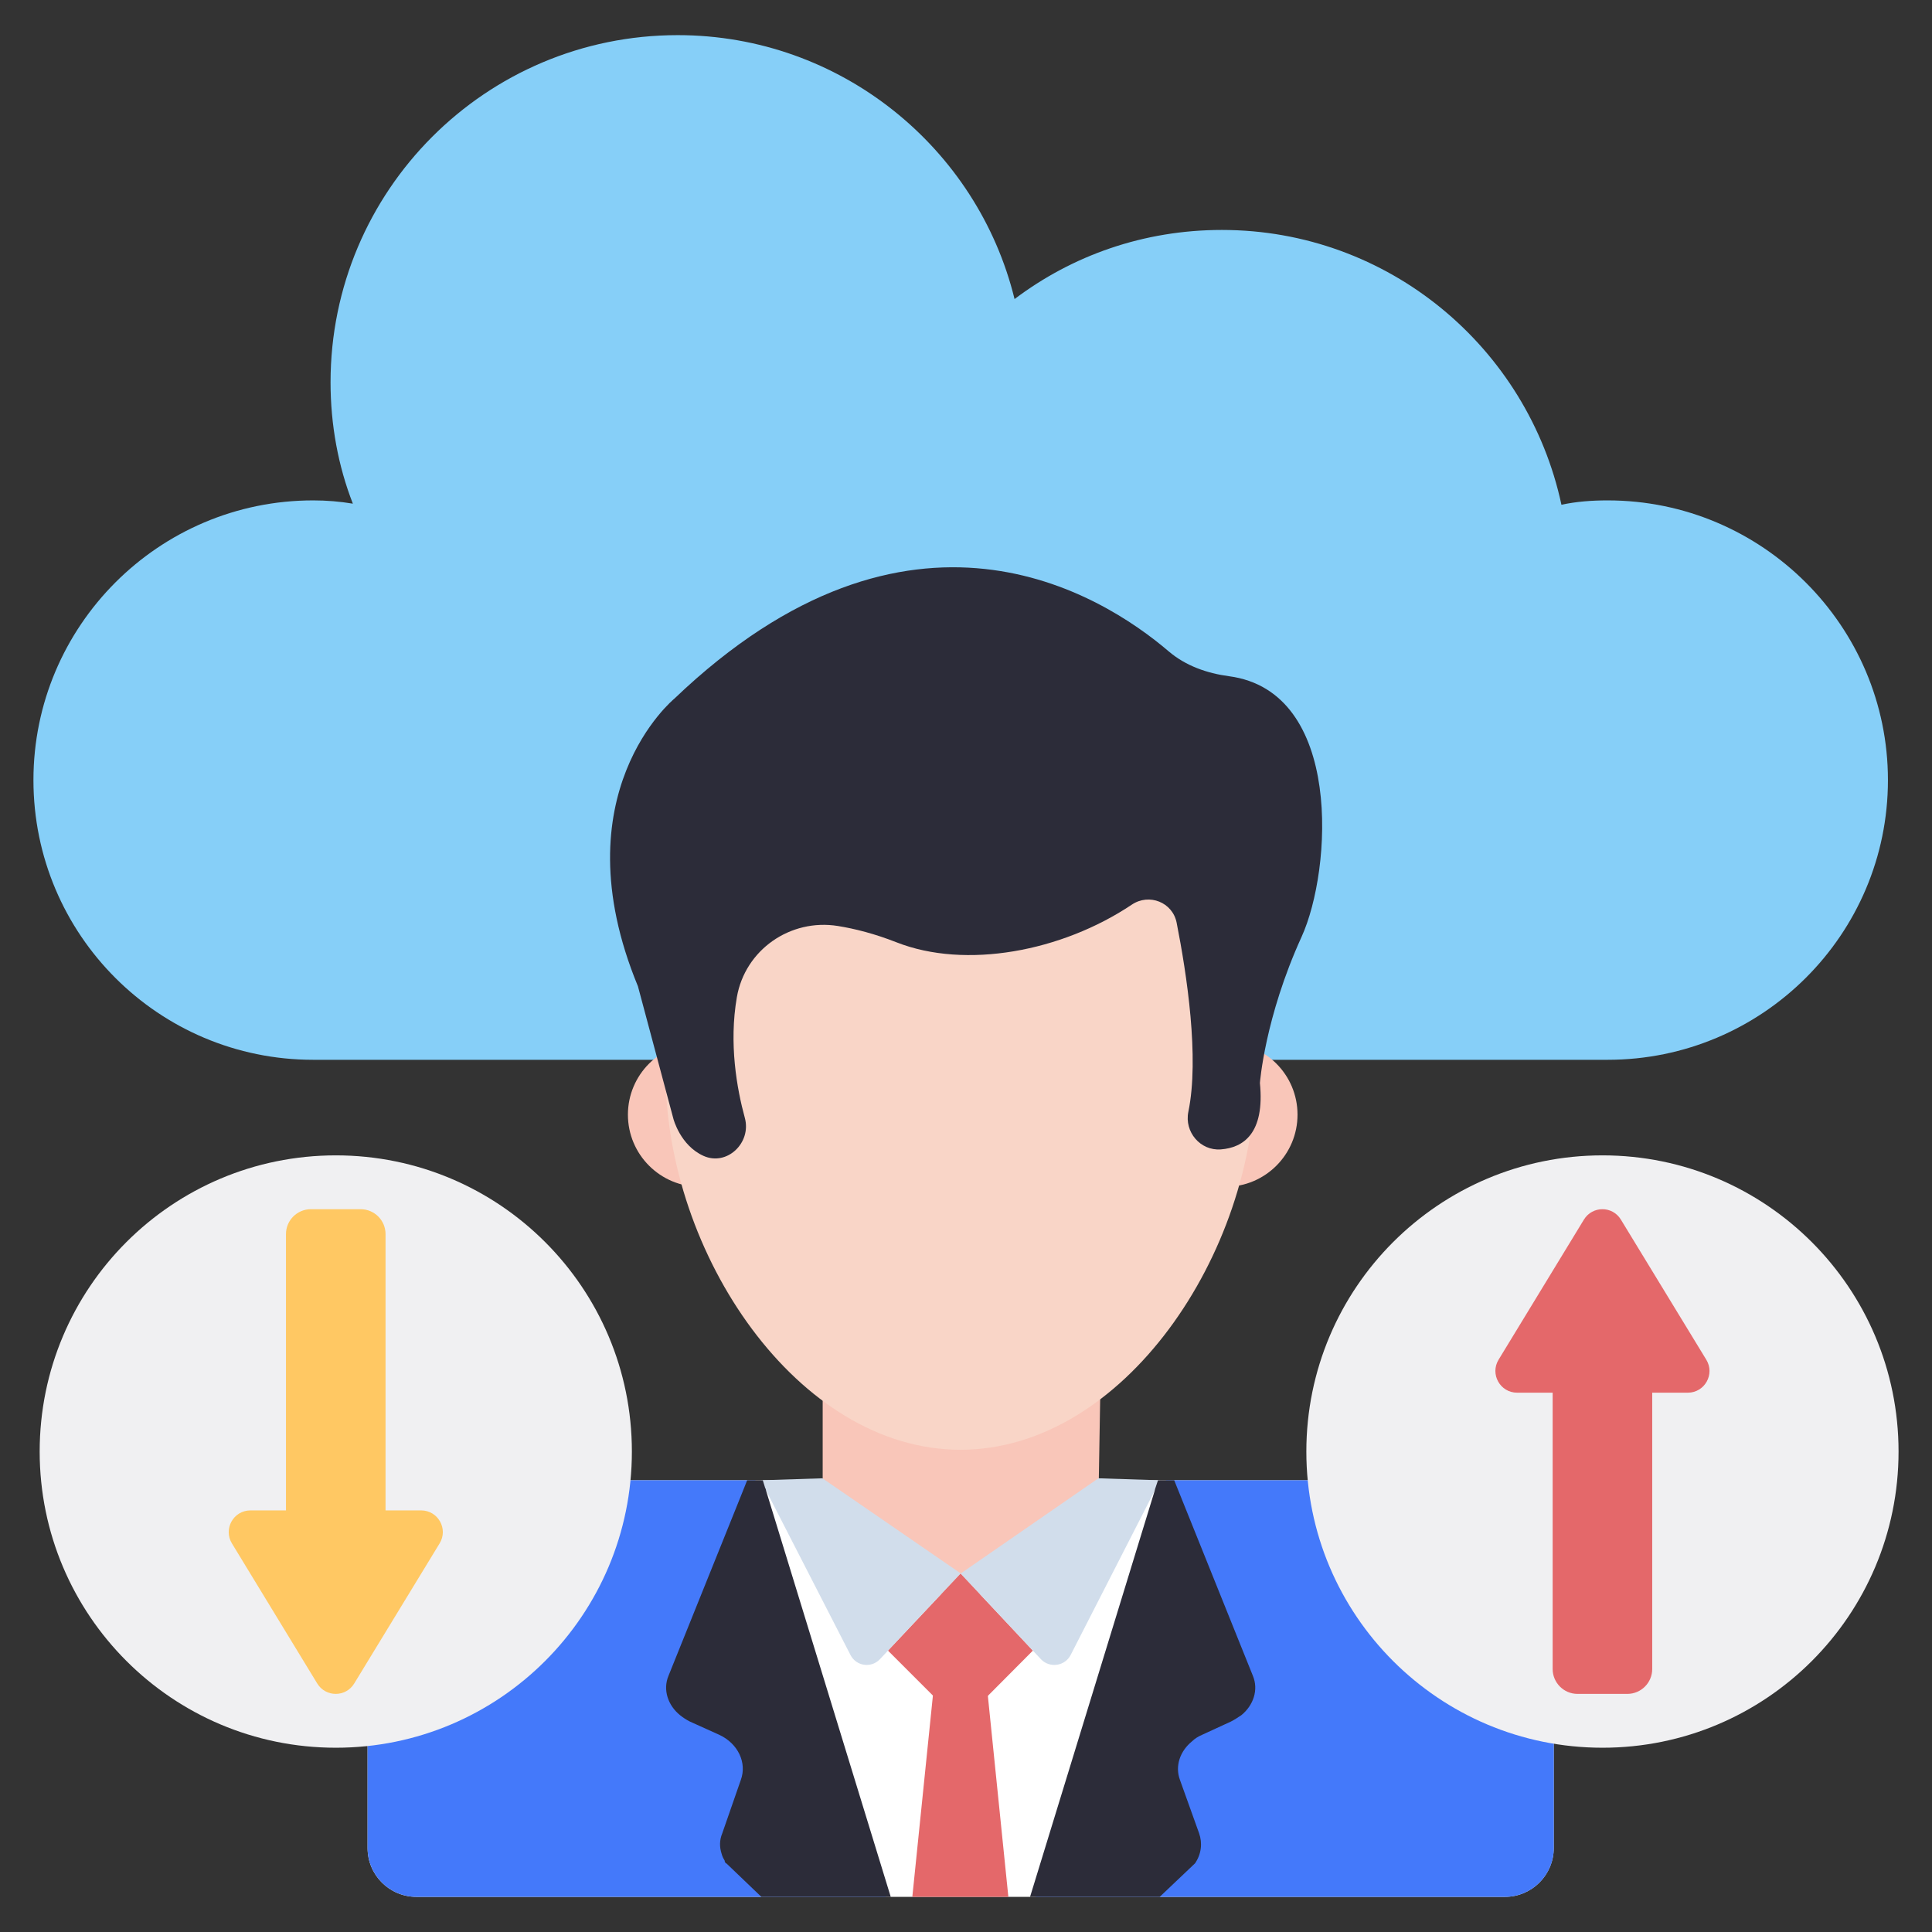<svg xmlns="http://www.w3.org/2000/svg" width="500" height="500" viewBox="0 0 500 500" fill="none"><rect x="0" y="0" width="500" height="500" fill="#333333" stroke="none"/><path d="M81.041 274.274C41.045 274.274 8.655 241.883 8.655 201.888C8.655 162.034 41.045 129.502 81.041 129.502C84.562 129.502 87.941 129.784 91.321 130.348C87.519 120.63 85.547 109.927 85.547 98.944C85.547 49.372 125.682 9.094 175.395 9.094C217.502 9.094 252.991 38.246 262.567 77.397C277.495 66.13 295.944 59.511 316.223 59.511C359.317 59.511 395.368 89.929 404.099 130.63C408.043 129.784 411.987 129.502 416.071 129.502C456.066 129.502 488.596 162.034 488.596 201.888C488.596 241.883 456.066 274.274 416.071 274.274H81.041Z" fill="#86CFF8"></path><path d="M317.122 307.15C327.439 307.15 335.798 298.785 335.798 288.473C335.798 278.157 327.439 269.793 317.122 269.793H276.598V307.15H317.122Z" fill="#F9C6B9"></path><path d="M181.187 307.15C170.87 307.15 162.505 298.785 162.505 288.473C162.505 278.157 170.87 269.793 181.187 269.793H221.711V307.15H181.187Z" fill="#F9C6B9"></path><path d="M389.469 490.903C396.446 490.903 402.102 485.247 402.102 478.271V445.526C402.102 443.141 401.966 440.89 401.651 438.505C401.381 436.119 400.931 434.004 400.481 431.754C400.031 429.683 399.446 427.703 398.816 425.767C398.546 425.182 398.366 424.417 398.096 423.832C397.465 422.166 396.88 420.546 396.115 419.016C395.215 416.946 394.18 414.965 392.964 413.209C391.794 411.229 390.579 409.428 389.228 407.628C387.878 405.873 386.528 404.207 385.043 402.722C383.827 401.372 382.522 400.022 381.172 398.941C380.857 398.671 380.722 398.356 380.407 398.221L380.271 398.086C369.334 388.769 355.111 383.098 339.672 383.098H157.425C123.021 383.098 95.131 410.988 95.131 445.392V478.271C95.131 485.247 100.787 490.903 107.764 490.903H389.469Z" fill="white"></path><path d="M283.871 412.542H212.909V322.375H285.393L283.871 412.542Z" fill="#F9C6B9"></path><path d="M260.962 490.904L255.663 438.947V438.797H241.436L236.11 490.904H260.962Z" fill="#E4686A"></path><path d="M267.307 427.176L253.198 441.358C250.64 443.917 246.546 443.917 243.987 441.358L229.805 427.176L248.593 407.219L267.307 427.176Z" fill="#E4686A"></path><path d="M248.592 407.218L229.805 427.175L227.685 429.441C225.419 431.781 221.545 431.196 220.083 428.271L196.908 383.094L212.845 382.582L248.446 407.072L248.592 407.218Z" fill="#D1DDEB"></path><path d="M300.204 383.094L277.103 428.271C275.64 431.196 271.694 431.781 269.428 429.441L267.308 427.175L248.593 407.218L248.739 407.144L284.267 382.582L300.204 383.094Z" fill="#D1DDEB"></path><path d="M389.487 490.905C396.464 490.905 402.12 485.249 402.12 478.272V445.537C402.12 443.14 401.97 440.894 401.67 438.498C401.371 436.102 400.922 434.006 400.472 431.759C400.023 429.663 399.425 427.716 398.825 425.769C398.525 425.171 398.376 424.421 398.076 423.823C397.478 422.176 396.878 420.527 396.13 419.031C395.231 416.934 394.183 414.987 392.984 413.19C391.787 411.243 390.589 409.446 389.241 407.649C387.894 405.853 386.546 404.205 385.048 402.708C383.85 401.36 382.503 400.012 381.155 398.964C380.855 398.665 380.706 398.365 380.406 398.215L380.256 398.065C369.325 388.78 355.098 383.09 339.673 383.09H301.787L299.39 390.877L267.985 490.905H389.487Z" fill="#4479FA"></path><path d="M229.266 490.905L197.86 390.877L195.463 383.09H157.427C123.022 383.09 95.131 410.981 95.131 445.386V478.272C95.131 485.249 100.787 490.905 107.764 490.905H229.266Z" fill="#4479FA"></path><path d="M175.995 443.89C176.744 444.488 177.642 445.087 178.542 445.537L186.178 448.981C190.97 451.227 193.367 456.169 191.719 460.662L186.928 474.439C186.178 476.235 186.178 478.032 186.778 479.829C186.928 480.428 187.227 481.028 187.527 481.476C187.527 481.776 187.676 481.926 187.826 482.226H187.975L197.039 490.905H230.521L198.308 385.935L198.159 385.337L198.009 385.037L197.41 383.09H193.367L191.27 388.332L173 433.706C171.503 437.301 172.851 441.343 175.995 443.89Z" fill="#2C2C39"></path><path d="M300.133 490.905L309.274 482.226C310.921 479.829 311.221 476.984 310.322 474.439L305.38 460.662C304.032 457.067 305.38 453.174 308.525 450.628C309.124 450.029 310.022 449.43 311.071 448.981L318.558 445.537C319.457 445.087 320.355 444.488 321.254 443.89C324.399 441.343 325.746 437.301 324.249 433.706L303.883 383.09H299.689L298.941 385.337L298.791 385.935L266.578 490.905H300.133Z" fill="#2C2C39"></path><path d="M324.871 277.628C324.871 324.41 290.708 375.197 248.568 375.197C206.426 375.197 172.265 324.41 172.265 277.628C172.265 230.846 206.426 192.922 248.568 192.922C290.708 192.922 324.871 230.846 324.871 277.628Z" fill="#F9D5C7"></path><path d="M318.089 175.009C312.366 174.246 306.84 172.311 302.448 168.563C284.994 153.668 235.488 122.518 174.524 180.81C174.524 180.81 144.508 205.396 165.1 255.257L174.287 289.584C174.287 289.584 176.061 296.427 182.049 299.132C188.133 301.881 194.526 295.753 192.765 289.314C190.681 281.695 188.621 270.075 190.696 258.088C192.823 245.801 204.537 237.668 216.85 239.646C221.287 240.359 226.384 241.658 232.027 243.875C249.898 250.897 274.75 246.277 292.922 234.113C297.41 231.11 303.469 233.507 304.515 238.804C307.147 252.141 310.432 273.753 307.545 287.728C306.469 292.936 310.645 297.867 315.948 297.465C321.735 297.027 327.363 293.385 326.066 280.273C326.066 280.273 327.31 263.376 336.848 242.453C344.747 225.126 347.633 178.949 318.089 175.009Z" fill="#2C2C39"></path><path d="M491.344 375.659C491.344 418.009 457.042 452.311 414.732 452.311C372.383 452.311 338.081 418.009 338.081 375.659C338.081 333.35 372.383 299.008 414.732 299.008C457.042 299.008 491.344 333.35 491.344 375.659Z" fill="#F0F0F2"></path><path d="M436.811 360.425H427.592V431.936C427.592 435.494 424.708 438.378 421.15 438.378H408.267C404.71 438.378 401.826 435.494 401.826 431.936V360.425H392.624C388.235 360.425 385.563 355.629 387.828 351.895L409.913 315.636C412.108 312.043 417.31 312.043 419.487 315.636L441.589 351.895C443.872 355.629 441.182 360.425 436.811 360.425Z" fill="#E4686A"></path><path d="M163.53 375.659C163.53 333.31 129.228 299.008 86.918 299.008C44.568 299.008 10.267 333.31 10.267 375.659C10.267 417.969 44.568 452.311 86.918 452.311C129.228 452.311 163.53 417.969 163.53 375.659Z" fill="#F0F0F2"></path><path d="M108.997 390.894H99.777V319.383C99.777 315.825 96.893 312.941 93.336 312.941H80.453C76.895 312.941 74.012 315.825 74.012 319.383V390.894H64.809C60.421 390.894 57.749 395.69 60.014 399.424L82.099 435.684C84.293 439.276 89.496 439.276 91.672 435.684L113.775 399.424C116.058 395.69 113.368 390.894 108.997 390.894Z" fill="#FFC863"></path></svg>